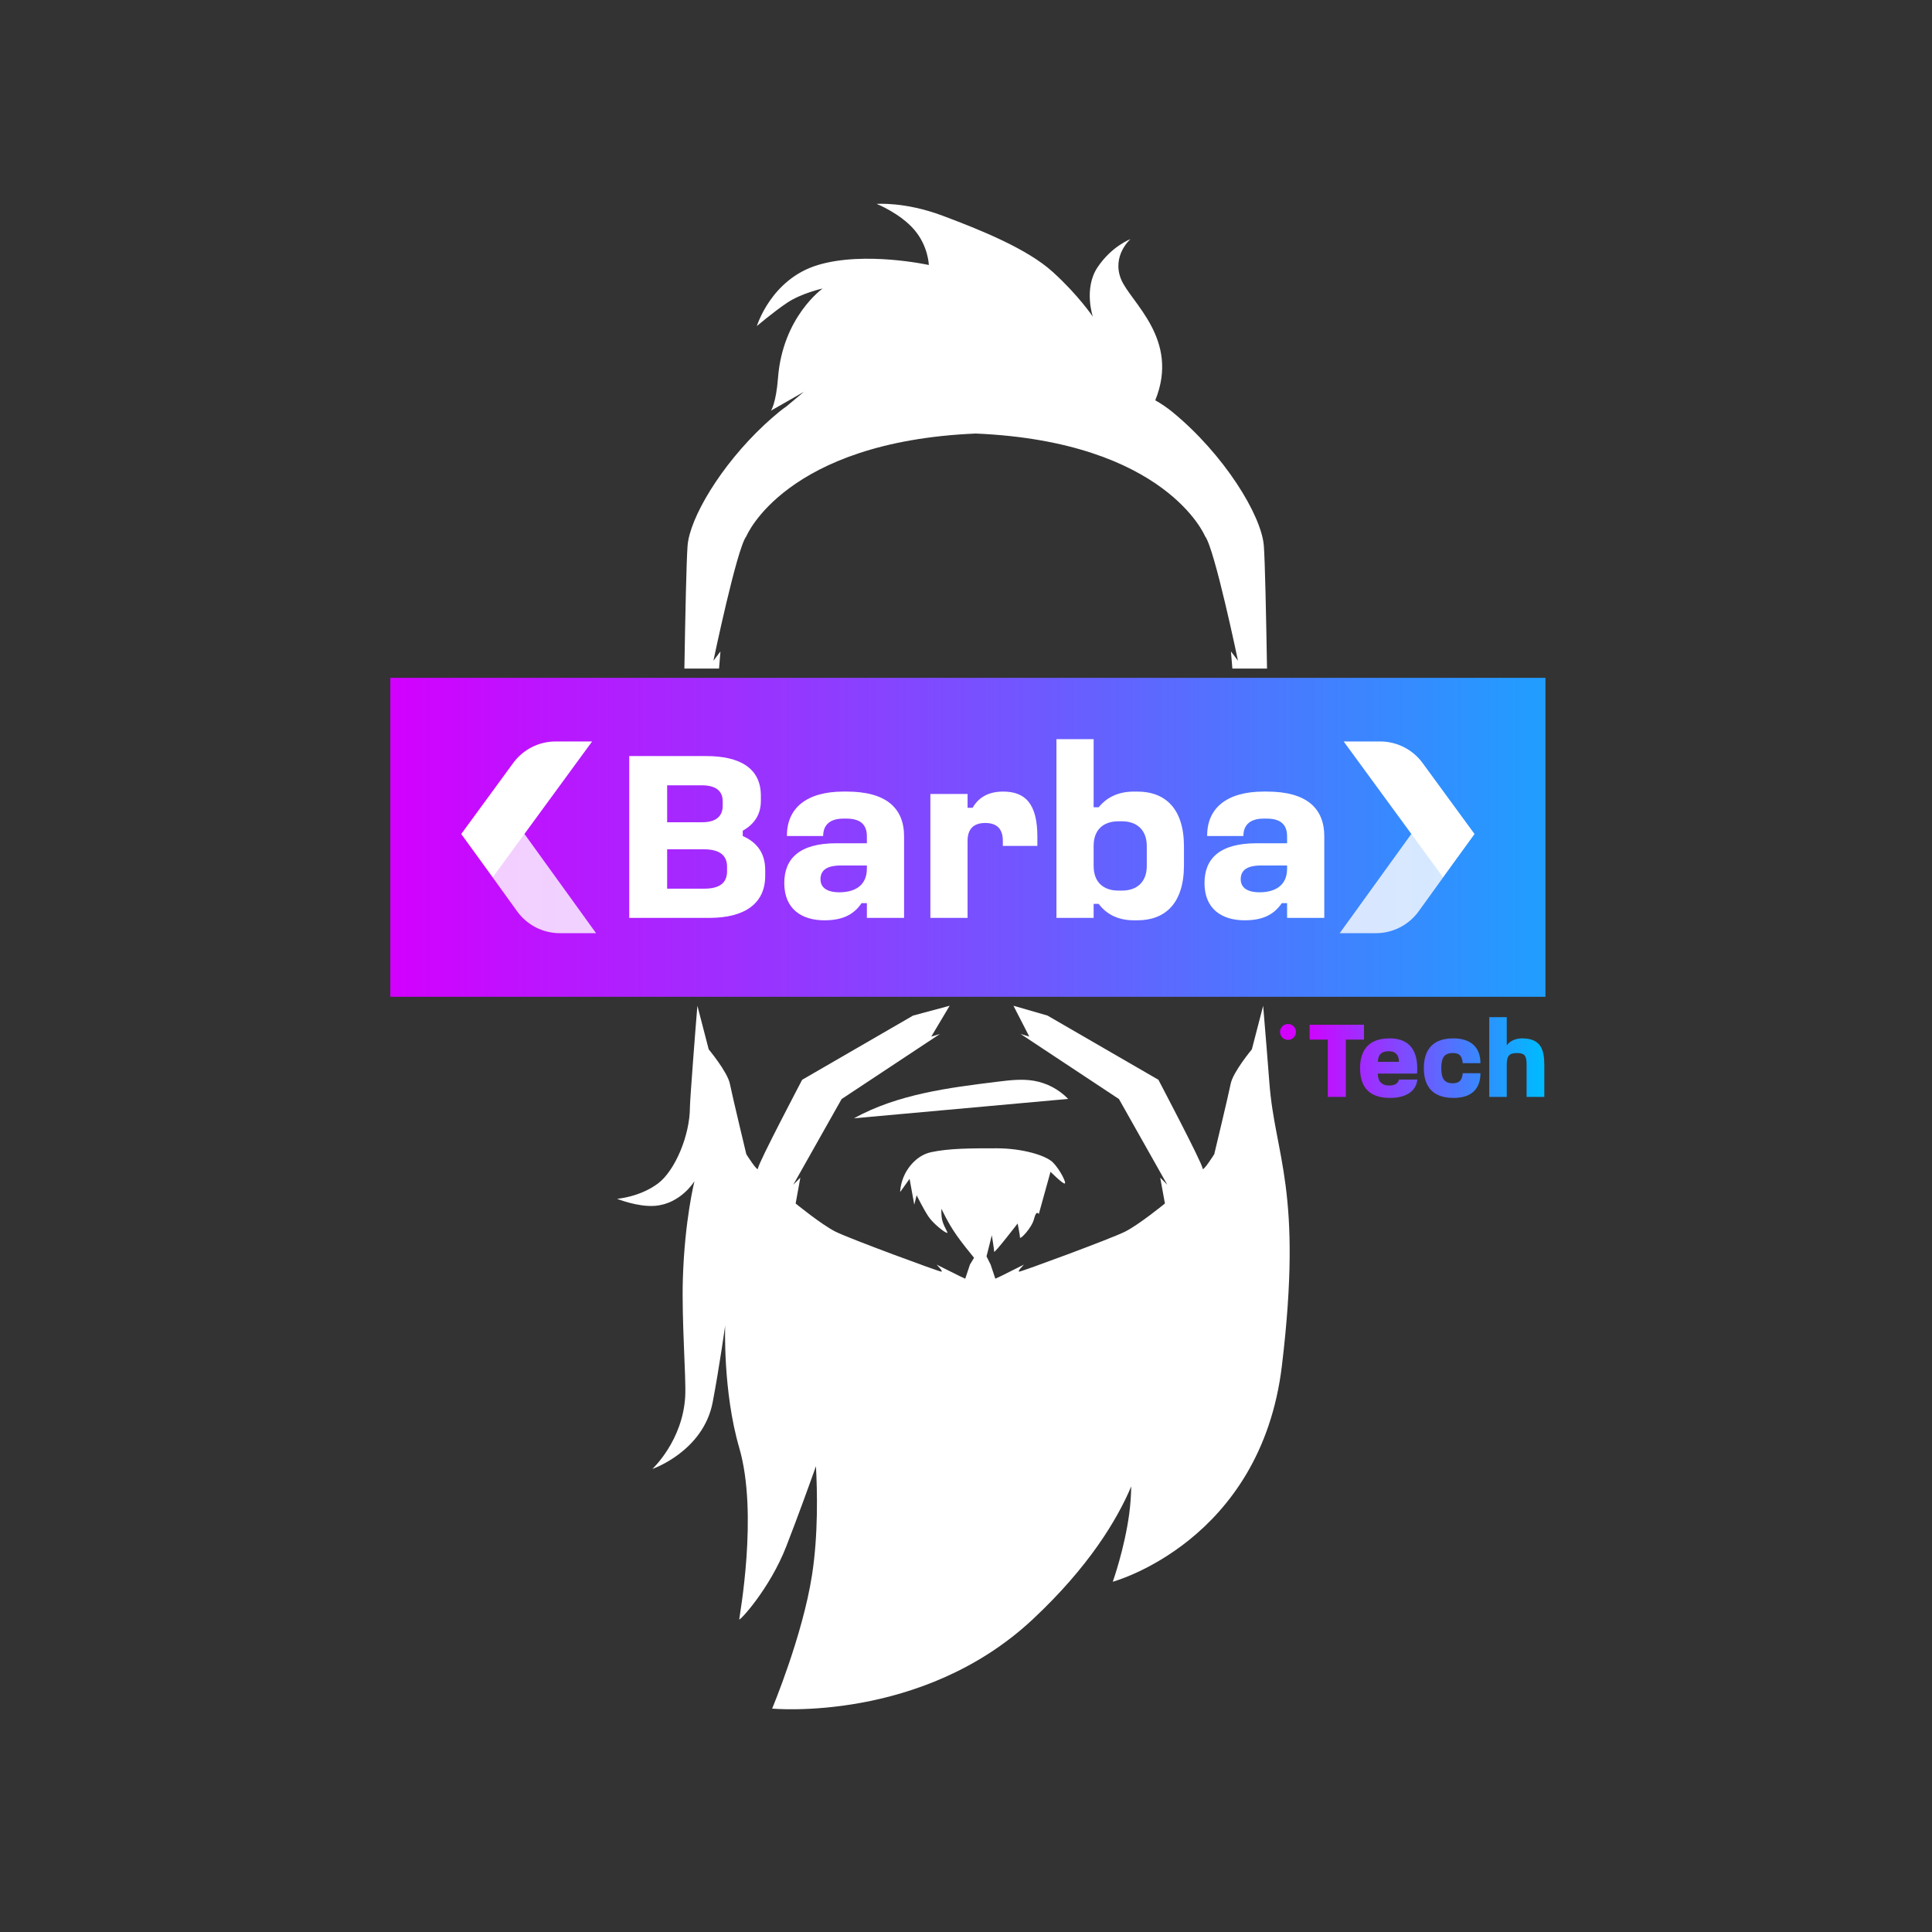 <?xml version="1.0" encoding="UTF-8"?>
<svg xmlns="http://www.w3.org/2000/svg" version="1.1" xmlns:xlink="http://www.w3.org/1999/xlink" viewBox="0 0 512 512">
  <rect x="0" y="0" width="512" height="512" fill="#333333" stroke="none"/>
  <defs>
    <linearGradient id="Gradiente_sem_nome_6" data-name="Gradiente sem nome 6" x1="345.526" y1="281.127" x2="407.686" y2="281.127" gradientUnits="userSpaceOnUse">
      <stop offset="0" stop-color="#d300ff"/>
      <stop offset="1" stop-color="#00baff"/>
    </linearGradient>
    <linearGradient id="Gradiente_sem_nome_6-2" data-name="Gradiente sem nome 6" x1="346.764" y1="283.07" x2="409.581" y2="283.07" xlink:href="#Gradiente_sem_nome_6"/>
    <linearGradient id="Gradiente_sem_nome_6-3" data-name="Gradiente sem nome 6" x1="347.012" y1="283.07" x2="408.595" y2="283.07" xlink:href="#Gradiente_sem_nome_6"/>
    <linearGradient id="Gradiente_sem_nome_2" data-name="Gradiente sem nome 2" x1="347.19" y1="280.125" x2="408.495" y2="280.125" gradientUnits="userSpaceOnUse">
      <stop offset="0" stop-color="#d300ff"/>
      <stop offset=".244" stop-color="#9c2fff"/>
      <stop offset=".768" stop-color="#2c92ff"/>
      <stop offset="1" stop-color="#00baff"/>
    </linearGradient>
    <linearGradient id="Gradiente_sem_nome_8" data-name="Gradiente sem nome 8" x1="341.332" y1="273.476" x2="408.716" y2="273.476" gradientUnits="userSpaceOnUse">
      <stop offset="0" stop-color="#d300ff"/>
      <stop offset="1" stop-color="#3889ff"/>
      <stop offset="1" stop-color="#00baff"/>
    </linearGradient>
    <linearGradient id="Gradiente_sem_nome_6-4" data-name="Gradiente sem nome 6" x1="103.44" y1="221.898" x2="463.9" y2="221.898" xlink:href="#Gradiente_sem_nome_6"/>
  </defs>
  <!-- Generator: Adobe Illustrator 28.7.1, SVG Export Plug-In . SVG Version: 1.2.0 Build 142)  -->
  <g>
    <g id="Camada_1">
      <g opacity="0">
        <rect x=".5" y=".5" width="511" height="511" fill="#333"/>
        <path d="M511,1v510H1V1h510M512,0H0v512h512V0h0Z"/>
      </g>
      <g id="Logo">
        <g id="tech">
          <path d="M351.879,275.507h-4.811v-3.945h14.404v3.945h-4.811v15.183h-4.782v-15.183Z" fill="url(#Gradiente_sem_nome_6)"/>
          <path d="M360.433,283.069c0-3.945,1.553-7.89,7.829-7.89,5.858,0,7.323,3.974,7.323,7.98,0,.448,0,.898-.058,1.346h-10.401c.029,2.032.986,3.169,3.018,3.169,1.703,0,2.421-.718,2.601-1.584h4.87c-.268,2.808-2.628,4.872-7.262,4.872-6.395,0-7.919-3.886-7.919-7.892ZM370.744,281.397c0-1.584-.747-2.811-2.721-2.811-1.852,0-2.869.898-2.869,2.811h5.59Z" fill="url(#Gradiente_sem_nome_6-2)"/>
          <path d="M377.329,283.069c0-4.003,1.643-7.89,7.77-7.89,4.901,0,7.233,2.541,7.233,6.576h-4.692c-.18-1.974-.898-2.689-2.631-2.689-2.392,0-3.049,1.433-3.049,3.974s.599,4.035,3.049,4.035c1.794,0,2.451-.866,2.631-2.66h4.692c0,4.035-2.241,6.546-7.143,6.546-6.247,0-7.86-3.886-7.86-7.892Z" fill="url(#Gradiente_sem_nome_6-3)"/>
          <path d="M394.671,269.56h4.634v7.503c.538-.898,1.971-1.884,4.035-1.884,5.05,0,5.918,3.018,5.918,7.174v8.337h-4.694v-8.517c0-2.241-.387-3.108-2.538-3.108s-2.721.835-2.721,3.108v8.517h-4.634v-21.131Z" fill="url(#Gradiente_sem_nome_2)"/>
          <circle cx="341.332" cy="273.476" r="2.113" fill="url(#Gradiente_sem_nome_8)"/>
        </g>
        <g id="Face">
          <path d="M183.713,279.732c.321-4.03.705-8.575,1.107-13.199h-10.13c.846,1.445,1.725,2.872,2.634,4.277,1.988,3.072,4.123,6.048,6.388,8.922Z" fill="none"/>
          <path d="M246.801,274.705l2.299-.694-26.059,17.245-12.807,22.706,1.868-1.868-1.245,6.848s6.848,5.603,10.584,7.471c3.735,1.868,27.393,10.584,28.016,10.584s-1.245-1.868-1.245-1.868c0,0,3.249,1.624,6.155,3.078l1.435.658,1.245-3.735,1.087-1.81c-1.36-1.659-3.111-3.812-4.631-5.973-2.379-3.381-4-7.016-4-7.016,0,0-.163,1.814.264,3.281.499,1.712,1.58,3.113,1.245,3.113-.623,0-3.735-2.49-4.981-4.358-1.245-1.868-3.113-5.603-3.113-5.603l-.623,2.49-1.245-6.848-2.49,3.49s0-2.245,1.245-4.735c0,0,2.172-4.817,7-5.833s10.432-1.016,17.28-1.016,13.074,1.868,14.942,3.735,3.735,5.603,3.113,5.603-3.735-3.113-3.735-3.113l-3.113,11.206s-.623-1.245-1.245,1.245-3.735,5.603-3.735,4.981-.623-3.735-.623-3.735c0,0-6.226,8.093-6.226,7.471s-.623-4.358-.623-4.358c0,0-.738,3.054-1.4,5.605l1.089,2.178,1.245,3.735,1.435-.658,6.155-3.078s-1.868,1.868-1.245,1.868,24.28-8.716,28.016-10.584c3.735-1.868,10.584-7.471,10.584-7.471l-1.245-6.848,1.868,1.868-12.807-22.706-26.059-17.245,2.299.694-6.952-8.172h-12.07l-6.952,8.172ZM273.994,286.417c3.433.588,6.665,2.298,9.082,4.807l-56.772,5.137c11.556-6.378,25.025-8.1,38.127-9.706,3.177-.389,6.409-.778,9.564-.238Z" fill="none"/>
          <path d="M277.59,269.137l29.398,17.014s11.691,22.208,11.691,23.453,3.113-3.735,3.113-3.735c0,0,3.735-15.564,4.358-18.677s5.603-9.096,5.603-9.096v-11.563h-58.297l4.134,2.604Z" fill="none"/>
          <path d="M193.424,287.191c.623,3.113,4.358,18.677,4.358,18.677,0,0,3.113,4.981,3.113,3.735s11.691-23.453,11.691-23.453l29.398-17.014,4.134-2.604h-58.297v11.563s4.981,5.983,5.603,9.096Z" fill="none"/>
          <path d="M343.064,269.592c.631-1.001,1.29-2.017,1.904-3.06h-10.214c.404,4.64.789,9.2,1.11,13.241,2.576-3.265,4.983-6.662,7.199-10.181Z" fill="none"/>
          <path d="M328.082,175.102s-6.226-29.856-8.716-32.969c0,0-10.267-25.08-60.792-27.241-50.525,2.162-60.792,27.241-60.792,27.241-2.49,3.113-8.716,32.969-8.716,32.969l1.868-2.463-.378,4.534h136.037l-.378-4.534,1.868,2.463Z" fill="none"/>
          <path d="M226.304,296.36l56.772-5.137c-2.417-2.509-5.649-4.219-9.082-4.807-3.155-.54-6.386-.151-9.564.238-13.102,1.606-26.57,3.327-38.127,9.706Z" fill="#fff"/>
          <path d="M190.933,172.638l-1.868,2.463s6.226-29.856,8.716-32.969c0,0,10.267-25.08,60.792-27.241,50.525,2.162,60.792,27.241,60.792,27.241,2.49,3.113,8.716,32.969,8.716,32.969l-1.868-2.463.378,4.534h9.183c-.232-13.888-.538-28.567-.845-32.549-.623-8.093-10.584-24.28-24.28-35.486-1.383-1.132-2.892-2.144-4.491-3.059,6.613-16.275-6.631-26-9.078-32.116-2.49-6.226,2.49-10.584,2.49-10.584,0,0-4.981,1.868-8.716,7.471-3.735,5.603-1.245,13.074-1.245,13.074,0,0-3.735-5.603-10.584-11.829-6.848-6.226-19.3-11.206-29.261-14.942-9.961-3.735-17.432-3.113-17.432-3.113,0,0,6.226,2.49,9.961,6.848s3.855,9.339,3.855,9.339c0,0-16.929-3.735-29.38,0-12.451,3.735-16.187,16.187-16.187,16.187,0,0,4.358-3.735,8.093-6.226s9.339-3.735,9.339-3.735c0,0-10.584,7.471-11.829,23.658-.527,6.856-1.868,8.716-1.868,8.716l8.716-4.981-4.658,3.884c-.646.45-1.277.915-1.879,1.408-1.322,1.082-2.608,2.211-3.856,3.373l-.015.013s.002,0,.002,0c-11.669,10.881-19.85,24.792-20.412,32.101-.306,3.982-.613,18.662-.845,32.549h9.183l.378-4.534Z" fill="#fff"/>
          <path d="M334.754,266.532l-3.001,11.563s-4.981,5.983-5.603,9.096-4.358,18.677-4.358,18.677c0,0-3.113,4.981-3.113,3.735s-11.691-23.453-11.691-23.453l-29.398-17.014-9.015-2.604,4.198,8.172-2.299-.694,26.059,17.245,12.807,22.706-1.868-1.868,1.245,6.848s-6.848,5.603-10.584,7.471c-3.735,1.868-27.393,10.584-28.016,10.584s1.245-1.868,1.245-1.868l-6.155,3.078-1.435.658-1.245-3.735-1.089-2.178c.663-2.551,1.4-5.605,1.4-5.605,0,0,.623,3.735.623,4.358s6.226-7.471,6.226-7.471c0,0,.623,3.113.623,3.735s3.113-2.49,3.735-4.981,1.245-1.245,1.245-1.245l3.113-11.206s3.113,3.113,3.735,3.113-1.245-3.735-3.113-5.603-8.093-3.735-14.942-3.735-12.451,0-17.28,1.016-7,5.833-7,5.833c-1.245,2.49-1.245,4.735-1.245,4.735l2.49-3.49,1.245,6.848.623-2.49s1.868,3.735,3.113,5.603c1.245,1.868,4.358,4.358,4.981,4.358.335,0-.746-1.401-1.245-3.113-.428-1.466-.264-3.281-.264-3.281,0,0,1.62,3.635,4,7.016,1.52,2.16,3.271,4.313,4.631,5.973l-1.087,1.81-1.245,3.735-1.435-.658c-2.906-1.453-6.155-3.078-6.155-3.078,0,0,1.868,1.868,1.245,1.868s-24.28-8.716-28.016-10.584c-3.735-1.868-10.584-7.471-10.584-7.471l1.245-6.848-1.868,1.868,12.807-22.706,26.059-17.245-2.299.694,4.869-8.172-9.686,2.604-29.398,17.014s-11.691,22.208-11.691,23.453-3.113-3.735-3.113-3.735c0,0-3.735-15.564-4.358-18.677-.623-3.113-5.603-9.096-5.603-9.096l-3.001-11.563c-.402,4.624-1.98,25.115-1.98,26.885,0,7.471-3.961,16.841-8.455,20.211-4.83,3.623-10.845,4.069-10.845,4.069,0,0,5.441,2.196,9.961,1.868,6.922-.503,10.544-6.541,10.544-6.541,0,0-2.597,10.266-3.073,25.841-.341,11.15.882,26.193.623,31.128-.623,11.829-8.716,19.3-8.716,19.3,0,0,13.507-4.628,15.997-17.702,1.763-9.255,3.303-20.275,3.303-20.275,0,0-.623,17.432,3.735,32.374,5.103,17.496,0,44.825,0,45.448s8.093-8.093,12.451-19.3c3.202-8.233,6.401-17.131,7.874-21.277.363,6.585.616,18.071-1.026,28.748-2.49,16.187-10.584,35.486-10.584,35.486,0,0,39.69,3.798,69.028-23.626,14.877-13.906,22.367-26.36,26.139-35.262-.047,2.274-.2,4.746-.536,7.256-1.245,9.297-4.358,18.013-4.358,18.013,0,0,39.222-10.584,44.825-57.276,5.603-46.693-1.868-55.409-3.329-75.028-.104-1.511-1.24-15.699-1.644-20.339Z" fill="#fff"/>
        </g>
        <g id="Barba">
          <polygon id="GRADIENT" points="383.597 179.633 103.44 179.633 103.44 264.162 383.597 264.162 409.56 264.162 409.56 179.633 383.597 179.633" fill="url(#Gradiente_sem_nome_6-4)"/>
          <g id="chaves">
            <g>
              <path d="M364.632,247.302h-9.594l18.978-26.301h16.737l-14.799,20.509c-2.625,3.637-6.837,5.792-11.322,5.792Z" fill="#fff" opacity=".8"/>
              <path d="M365.736,196.493h-9.653l26.301,35.944,8.368-11.437-13.749-18.79c-2.629-3.593-6.815-5.717-11.267-5.717Z" fill="#fff"/>
            </g>
            <g>
              <path d="M148.368,247.302h9.595l-18.978-26.301h-16.737l14.799,20.509c2.625,3.637,6.837,5.792,11.322,5.792Z" fill="#fff" opacity=".8"/>
              <path d="M147.264,196.493h9.653l-26.301,35.944-8.368-11.437,13.749-18.79c2.629-3.593,6.815-5.717,11.267-5.717Z" fill="#fff"/>
            </g>
          </g>
          <g>
            <path d="M187.171,200.368c8.896,0,14.465,3.2,14.465,10.497v1.408c0,3.264-1.472,6.016-4.8,7.872v1.408c3.776,1.664,5.952,4.544,5.952,9.024v1.536c0,7.232-5.312,11.136-14.784,11.136h-21.249v-42.882h20.417ZM176.802,217.905h9.281c3.584,0,5.44-1.536,5.44-4.352v-1.216c0-2.752-1.856-4.224-5.568-4.224h-9.153v9.792ZM176.802,235.506h9.857c3.968,0,6.016-1.472,6.016-4.608v-1.216c0-3.072-2.048-4.608-6.144-4.608h-9.729v10.433Z" fill="#fff"/>
            <path d="M224.419,209.776c10.368,0,15.169,4.352,15.169,11.84v21.633h-9.857v-3.904h-1.408c-2.176,3.2-5.248,4.544-9.856,4.544-5.952,0-10.625-2.944-10.625-9.856,0-6.464,3.968-10.561,13.825-10.561h8.064v-1.856c0-3.2-1.856-4.672-5.376-4.672h-.896c-3.264,0-5.312,1.472-5.312,4.608h-9.601c-.064-7.424,5.248-11.776,14.977-11.776h.896ZM217.442,233.009c0,2.176,1.664,3.456,4.992,3.456,3.776,0,7.296-1.536,7.296-6.272v-.832h-6.848c-3.904,0-5.44,1.344-5.44,3.648Z" fill="#fff"/>
            <path d="M256.418,210.416v3.648h1.344c1.6-2.816,4.288-4.288,8.064-4.288,5.824,0,9.088,3.136,9.088,11.969v2.432h-9.152v-1.344c0-3.008-1.408-4.736-4.672-4.736-3.2,0-4.672,1.728-4.672,4.736v20.417h-9.857v-32.833h9.857Z" fill="#fff"/>
            <path d="M289.826,195.888v18.049h1.344c2.112-2.624,5.184-4.16,9.345-4.16h.896c7.425,0,12.353,4.544,12.353,14.529v4.992c0,10.048-4.928,14.593-12.353,14.593h-.896c-4.224,0-7.297-1.6-9.345-4.352h-1.344v3.712h-9.856v-47.362h9.856ZM289.826,224.177v5.312c0,4.288,2.56,6.528,6.593,6.528h.896c3.968,0,6.593-2.24,6.593-6.528v-5.312c0-4.224-2.624-6.528-6.593-6.528h-.896c-4.096,0-6.593,2.304-6.593,6.528Z" fill="#fff"/>
            <path d="M335.78,209.776c10.369,0,15.169,4.352,15.169,11.84v21.633h-9.856v-3.904h-1.408c-2.176,3.2-5.248,4.544-9.857,4.544-5.952,0-10.624-2.944-10.624-9.856,0-6.464,3.968-10.561,13.825-10.561h8.064v-1.856c0-3.2-1.856-4.672-5.376-4.672h-.896c-3.264,0-5.312,1.472-5.312,4.608h-9.6c-.064-7.424,5.248-11.776,14.977-11.776h.896ZM328.804,233.009c0,2.176,1.664,3.456,4.992,3.456,3.777,0,7.297-1.536,7.297-6.272v-.832h-6.849c-3.904,0-5.44,1.344-5.44,3.648Z" fill="#fff"/>
          </g>
        </g>
      </g>
    </g>
  </g>
</svg>